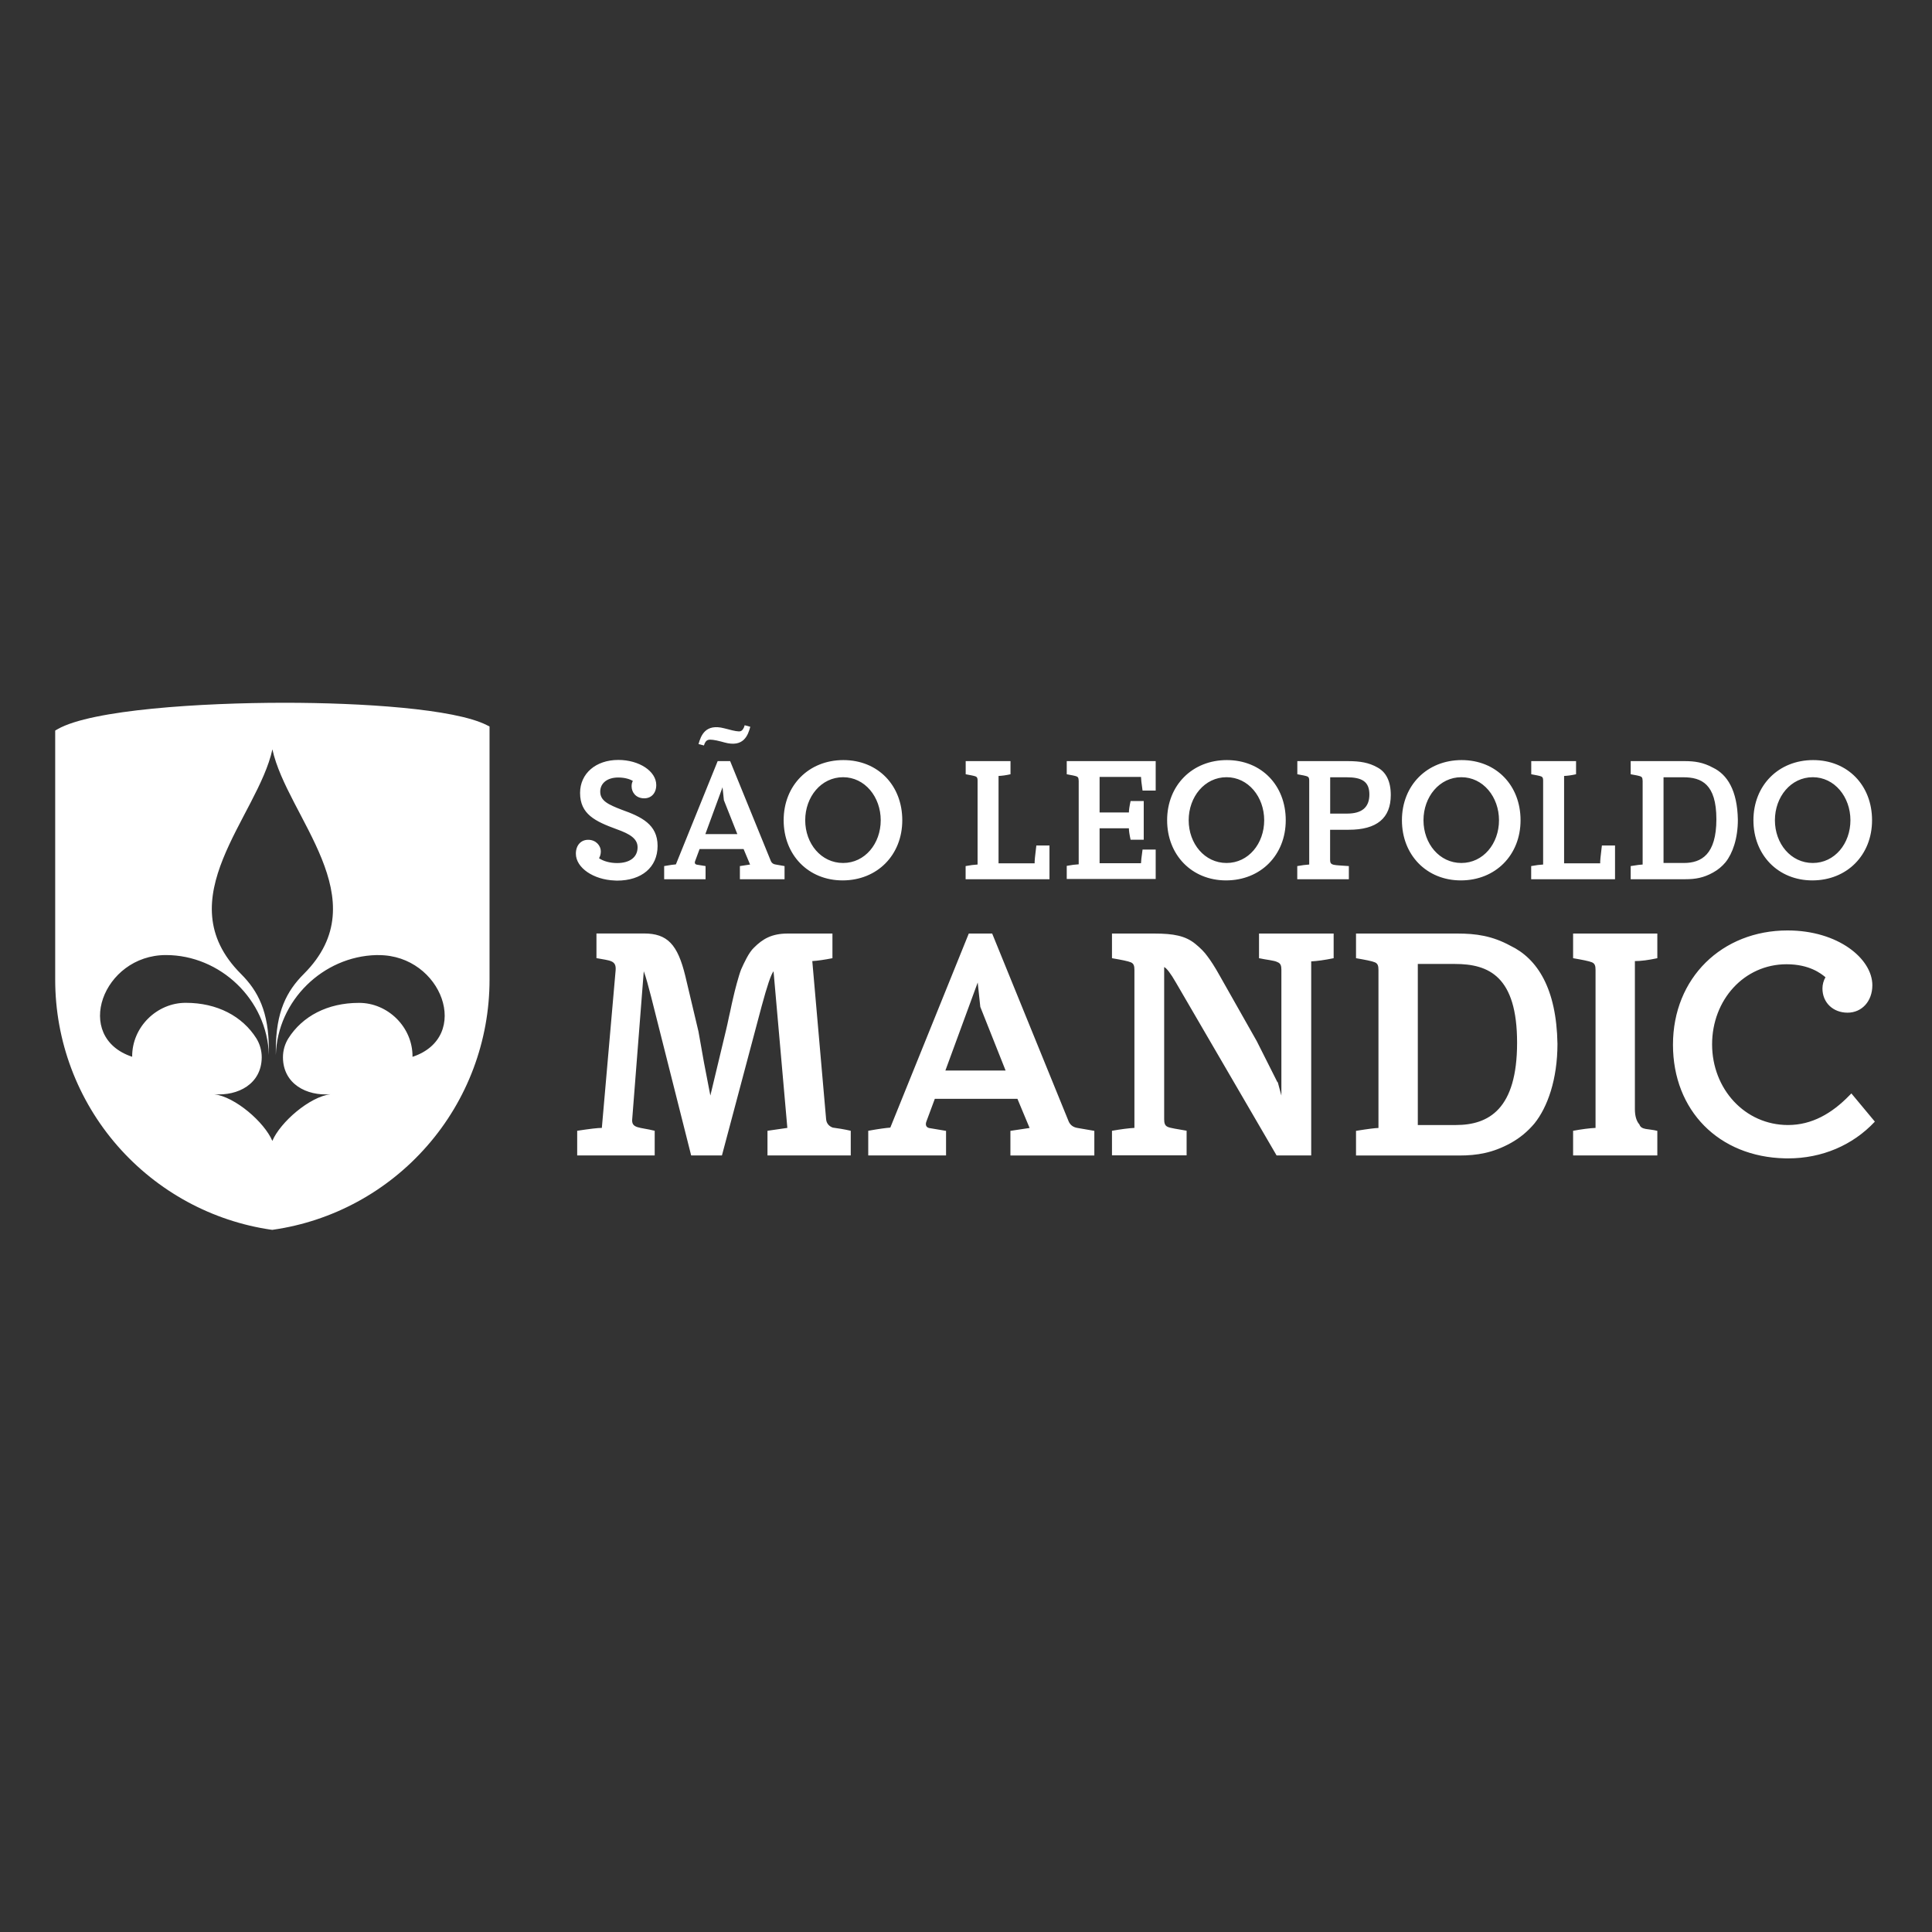 <svg xmlns="http://www.w3.org/2000/svg" fill="none" viewBox="0 0 800 800" height="800" width="800">
<rect x="0" y="0" width="800" height="800" fill="#333333" stroke="none"/>
<path fill="white" d="M117.86 291C149.544 291 188.179 293.441 201.615 300.275L202.708 300.833V405.672C202.708 431.01 193.549 455.441 176.882 474.479C160.401 493.355 137.736 505.676 113.049 509.209L112.77 509.256L112.49 509.209L112.514 509.232C87.85 505.699 65.162 493.355 48.681 474.503C32.013 455.441 22.855 430.987 22.855 405.672V302.507L23.855 301.926C37.988 293.86 83.34 291 117.86 291ZM740.181 385.277C761.179 385.277 775.3 397.015 775.3 407.957C775.3 414.559 770.99 419.327 765.03 419.327C759.07 419.327 754.638 415.201 754.638 409.302C754.638 407.651 755.127 405.94 755.891 404.656C754.026 403.097 749.197 399.276 739.783 399.276C722.208 399.276 708.943 414.039 708.943 432.439C708.943 450.84 722.453 465.848 740.395 465.848C750.145 465.848 758.459 461.171 765.855 453.529L766.619 452.766L776.339 464.441C767.169 474.253 754.393 479.663 740.395 479.663L739.116 479.648C711.758 479.056 692.743 459.882 692.743 432.593C692.743 404.87 713.13 385.277 740.181 385.277ZM442.536 464.412C443.209 465.879 444.401 466.796 446.234 467.071L453.143 468.263V478.472H418.39V468.263L426.337 467.071L421.294 454.998H387.091L383.637 464.289C382.964 466.001 383.637 467.071 385.349 467.193L391.706 468.263L391.737 468.232V478.441H359.521V468.232C363.892 467.438 366.949 467.04 368.66 466.918L401.151 386.562H410.84L442.536 464.412ZM603.526 386.562C611.076 386.563 617.862 387.479 625.411 391.605C636.537 396.924 644.515 409.242 644.912 432.196C644.912 446.928 640.816 458.451 635.376 465.206C632.595 468.507 629.416 471.167 625.564 473.307C618.137 477.402 611.626 478.472 604.199 478.472H561.499V468.263C566.42 467.468 569.599 467.071 570.791 467.071V401.661C570.791 399.95 570.516 399.002 569.324 398.482C568.132 397.963 565.228 397.412 561.499 396.771V386.562H603.526ZM477.962 386.562C485.909 386.563 490.83 387.479 494.926 390.811C497.035 392.522 498.777 394.265 499.969 395.977C501.283 397.688 503.025 400.347 505.012 403.923L520.387 431.096L528.608 447.418C528.731 447.815 529.006 448.09 529.128 448.212L530.595 453.652V401.539C530.595 399.95 530.32 398.88 528.884 398.36C527.692 397.688 524.36 397.443 521.334 396.771V386.562H552.235V396.771C548.384 397.565 545.327 397.963 542.943 398.085V478.441H528.608L486.979 406.949C484.717 402.976 483.005 400.836 482.058 400.438V463.434C482.058 465.023 482.333 466.093 483.524 466.612C484.594 467.132 487.621 467.53 491.35 468.202V478.41H460.448V468.232C464.299 467.56 467.356 467.162 469.74 467.04V401.661C469.74 399.95 469.464 399.002 468.272 398.482C467.08 397.963 464.146 397.412 460.448 396.771V386.562H477.962ZM686.264 396.771C682.565 397.565 679.509 397.963 676.972 397.963V459.246C676.972 462.15 677.645 464.289 678.837 465.604C679.632 467.987 682.565 467.315 686.264 468.263V478.441H651.389V468.232C655.087 467.56 658.144 467.162 660.681 467.04V401.661C660.681 399.95 660.406 399.002 659.214 398.482C658.022 397.963 655.087 397.412 651.389 396.771V386.562H686.264V396.771ZM266.663 386.531C276.352 386.531 280.602 391.055 283.78 404.167L289.221 427.121L291.482 439.867L294.142 453.652L300.652 426.479C301 425.196 301.347 423.303 301.879 420.905L302.359 418.788C302.891 416.39 303.238 414.498 303.586 413.214C304.258 410.157 305.849 404.075 306.888 401.416C308.08 398.757 310.067 394.386 312.206 392.399C315.782 388.823 319.511 386.562 326.144 386.562H344.696V396.771C341.243 397.443 338.461 397.84 336.353 397.962L342.068 463.341C342.191 465.45 343.658 466.52 344.85 466.917C346.042 467.039 350.167 467.712 352.276 468.231V478.44H317.799V468.231L326.021 467.04L320.306 402.181C319.236 403.495 317.646 408.294 315.385 416.638L298.94 478.44H286.194L269.628 412.786C268.436 408.263 267.52 404.687 266.572 402.181L261.804 463.188C261.284 467.437 264.861 466.642 271.096 468.231V478.44H239.002V468.231C244.167 467.437 247.499 467.04 249.211 467.04L254.927 401.66C255.202 397.565 252.542 397.809 246.979 396.739V386.531H266.663ZM112.795 310.294C106.704 338.259 68.721 372.221 99.777 403.277C106.891 410.391 111.33 418.922 111.33 434.706V436.868C110.679 413.878 91.13 395.467 68.721 395.467C42.546 395.467 30.063 429.406 54.727 437.589C54.61 425.222 65.048 415.18 76.973 415.249C89.851 415.249 100.335 420.735 106.17 429.987C107.588 432.312 108.378 434.962 108.378 437.845C108.285 448.816 98.615 453.884 88.666 453.094C97.36 454.14 109.447 464.647 112.771 472.411C116.096 464.647 128.184 454.14 136.878 453.094C126.929 453.907 117.235 448.816 117.165 437.845C117.165 434.963 117.955 432.312 119.373 430.011C125.208 420.759 135.669 415.272 148.57 415.272C160.495 415.18 170.932 425.245 170.816 437.611C195.504 429.406 182.997 395.49 156.822 395.49L155.798 395.48C133.831 396.043 114.899 414.237 114.213 436.868V434.706C114.236 418.922 118.699 410.391 125.812 403.277C156.869 372.221 118.885 338.282 112.795 310.294ZM587.082 465.849H602.854C616.517 465.848 628.192 459.215 628.192 431.769C628.192 404.321 616.517 399.155 602.457 399.155H587.082V465.849ZM391.462 443.291H416.403L405.919 416.913L404.85 406.827L391.462 443.291ZM256.031 314.673C264.681 314.673 271.741 319.35 271.741 325.065C271.741 328.366 269.755 330.566 266.76 330.566C263.306 330.566 261.532 328.061 261.532 325.585C261.532 324.485 261.778 323.873 262.053 323.384C260.891 322.65 258.781 321.947 256 321.947C251.477 321.947 248.542 324.27 248.542 327.815C248.542 331.605 251.905 333.165 257.468 335.305C265.567 338.208 272.292 341.357 272.292 350.251C272.292 359.145 265.689 364.646 255.48 364.646L254.589 364.602C245.742 364.296 238.456 359.323 238.456 353.49C238.456 350.037 240.504 347.744 243.561 347.744C246.8 347.744 248.787 350.22 248.787 352.513C248.787 353.643 248.543 354.438 248.054 355.386C249.918 356.639 252.669 357.372 255.512 357.372C260.83 357.372 264.009 354.927 264.009 350.831C264.009 347.194 260.677 345.268 255.298 343.343C246.465 340.103 240.199 337.138 240.198 328.336C240.198 320.297 246.709 314.673 256.031 314.673ZM349.224 314.734C363.558 314.735 373.614 325.218 373.614 339.645C373.614 354.071 363.222 364.556 348.887 364.556C334.766 364.555 324.496 354.071 324.496 339.645C324.496 325.218 334.889 314.734 349.224 314.734ZM508.01 314.734C522.345 314.734 532.4 325.218 532.4 339.645C532.4 354.071 522.009 364.555 507.674 364.556C493.553 364.556 483.282 354.071 483.282 339.645C483.282 325.218 493.675 314.734 508.01 314.734ZM605.236 314.734C619.571 314.734 629.628 325.218 629.628 339.645C629.628 354.071 619.235 364.556 604.9 364.556C590.779 364.556 580.51 354.071 580.51 339.645C580.51 325.218 590.901 314.735 605.236 314.734ZM750.785 314.734C765.12 314.735 775.176 325.218 775.176 339.645C775.176 354.071 764.783 364.556 750.448 364.556C736.327 364.556 726.058 354.071 726.058 339.645C726.058 325.218 736.45 314.734 750.785 314.734ZM319.211 356.577C319.547 357.341 320.189 357.861 321.197 357.983L324.865 358.625V364.065H306.373V358.625L310.591 357.983L307.901 351.564H289.685L287.851 356.516C287.484 357.433 287.851 357.984 288.768 358.075L292.16 358.625V364.065H275.014V358.625C277.336 358.197 278.956 357.983 279.873 357.922L297.173 315.161H302.339L319.211 356.577ZM418.428 320.602C416.533 321.029 414.912 321.244 413.476 321.305V357.493H428.422C428.361 356.851 428.575 354.375 429.125 350.097H434.565V364.065H399.844V358.624C401.83 358.257 403.45 358.044 404.795 357.982V323.199C404.795 322.283 404.642 321.794 404.031 321.519C403.389 321.243 401.83 320.968 399.874 320.602V315.161H418.428V320.602ZM558.135 315.161C563.208 315.161 566.876 315.803 570.33 317.759C573.937 319.654 575.894 323.536 575.894 329.19C575.893 338.788 570.116 343.586 558.471 343.586H550.769V356.148C550.769 358.532 552.328 358.135 558.532 358.624V364.065H537.167V358.624C539.154 358.257 540.773 358.074 542.118 357.982V323.199C542.118 322.283 541.965 321.794 541.354 321.519C540.713 321.243 539.153 320.938 537.197 320.602V315.161H558.135ZM652.611 320.602C650.716 321.029 649.096 321.244 647.659 321.305V357.493H662.605C662.544 356.851 662.759 354.375 663.309 350.097H668.75V364.065H634.027V358.624C636.014 358.257 637.634 358.044 638.979 357.982V323.199C638.979 322.282 638.826 321.794 638.215 321.519C637.573 321.243 636.014 320.968 634.058 320.602V315.161H652.611V320.602ZM697.605 315.161C701.64 315.161 705.216 315.65 709.25 317.851C715.18 320.663 719.398 327.234 719.612 339.43C719.612 347.254 717.411 353.398 714.538 357.005C713.071 358.778 711.359 360.184 709.312 361.314C705.369 363.515 701.915 364.065 697.941 364.065H675.231V358.624C677.829 358.196 679.541 357.982 680.183 357.982V323.199H680.152C680.152 322.283 679.999 321.794 679.389 321.519C678.747 321.243 677.188 320.938 675.231 320.602V315.161H697.605ZM478.547 327.356H473.106C472.679 324.392 472.465 322.497 472.465 321.702H455.317V336.435H467.452C467.452 335.518 467.666 333.897 468.155 331.696H473.596V347.713H468.155C467.666 345.512 467.452 343.983 467.452 342.975H455.317V357.433H472.465C472.465 356.73 472.679 354.834 473.106 351.778H478.547V363.974H441.716V358.533C443.703 358.166 445.323 357.952 446.668 357.891V323.199H446.638C446.638 322.282 446.484 321.794 445.873 321.519C445.231 321.243 443.672 320.968 441.716 320.602V315.161H478.547V327.356ZM349.102 321.825C340.024 321.825 333.421 329.955 333.421 339.645C333.421 349.334 340.024 357.342 349.102 357.342C358.179 357.342 364.689 349.303 364.689 339.645C364.689 329.986 358.118 321.825 349.102 321.825ZM507.888 321.825C498.81 321.825 492.207 329.955 492.207 339.645C492.207 349.334 498.81 357.342 507.888 357.342C516.965 357.342 523.475 349.303 523.476 339.645C523.475 329.986 516.904 321.825 507.888 321.825ZM605.114 321.825C596.036 321.825 589.435 329.956 589.435 339.645C589.435 349.334 596.036 357.342 605.114 357.342C614.192 357.342 620.703 349.303 620.703 339.645C620.703 329.986 614.131 321.825 605.114 321.825ZM750.632 321.825C741.554 321.825 734.952 329.956 734.952 339.645C734.952 349.334 741.554 357.342 750.632 357.342C759.71 357.342 766.221 349.303 766.221 339.645C766.221 329.986 759.648 321.825 750.632 321.825ZM688.833 357.341H697.238C704.513 357.341 710.718 353.826 710.718 339.216C710.718 324.606 704.513 321.855 697.024 321.854H688.833V357.341ZM292.068 345.391H305.334L305.304 345.359L299.74 331.33L299.19 325.981L292.068 345.391ZM550.799 336.893H557.799C563.942 336.892 567.029 334.294 567.029 328.977C567.029 323.658 564.003 321.855 557.585 321.854H550.799V336.893ZM310.683 300.948C309.705 304.494 307.931 309.629 299.954 307.429L298.609 307.062C295.92 306.359 294.178 306.145 293.322 306.358C292.466 306.572 291.855 307.337 291.488 308.682L289.243 308.104C290.225 304.651 292.021 299.494 299.954 301.591L301.3 301.927C304.05 302.691 305.823 302.996 306.587 302.782C307.351 302.568 307.994 301.713 308.36 300.307L310.683 300.948ZM289.243 308.104C289.238 308.124 289.232 308.143 289.227 308.162V308.101L289.243 308.104Z"></path>
</svg>
